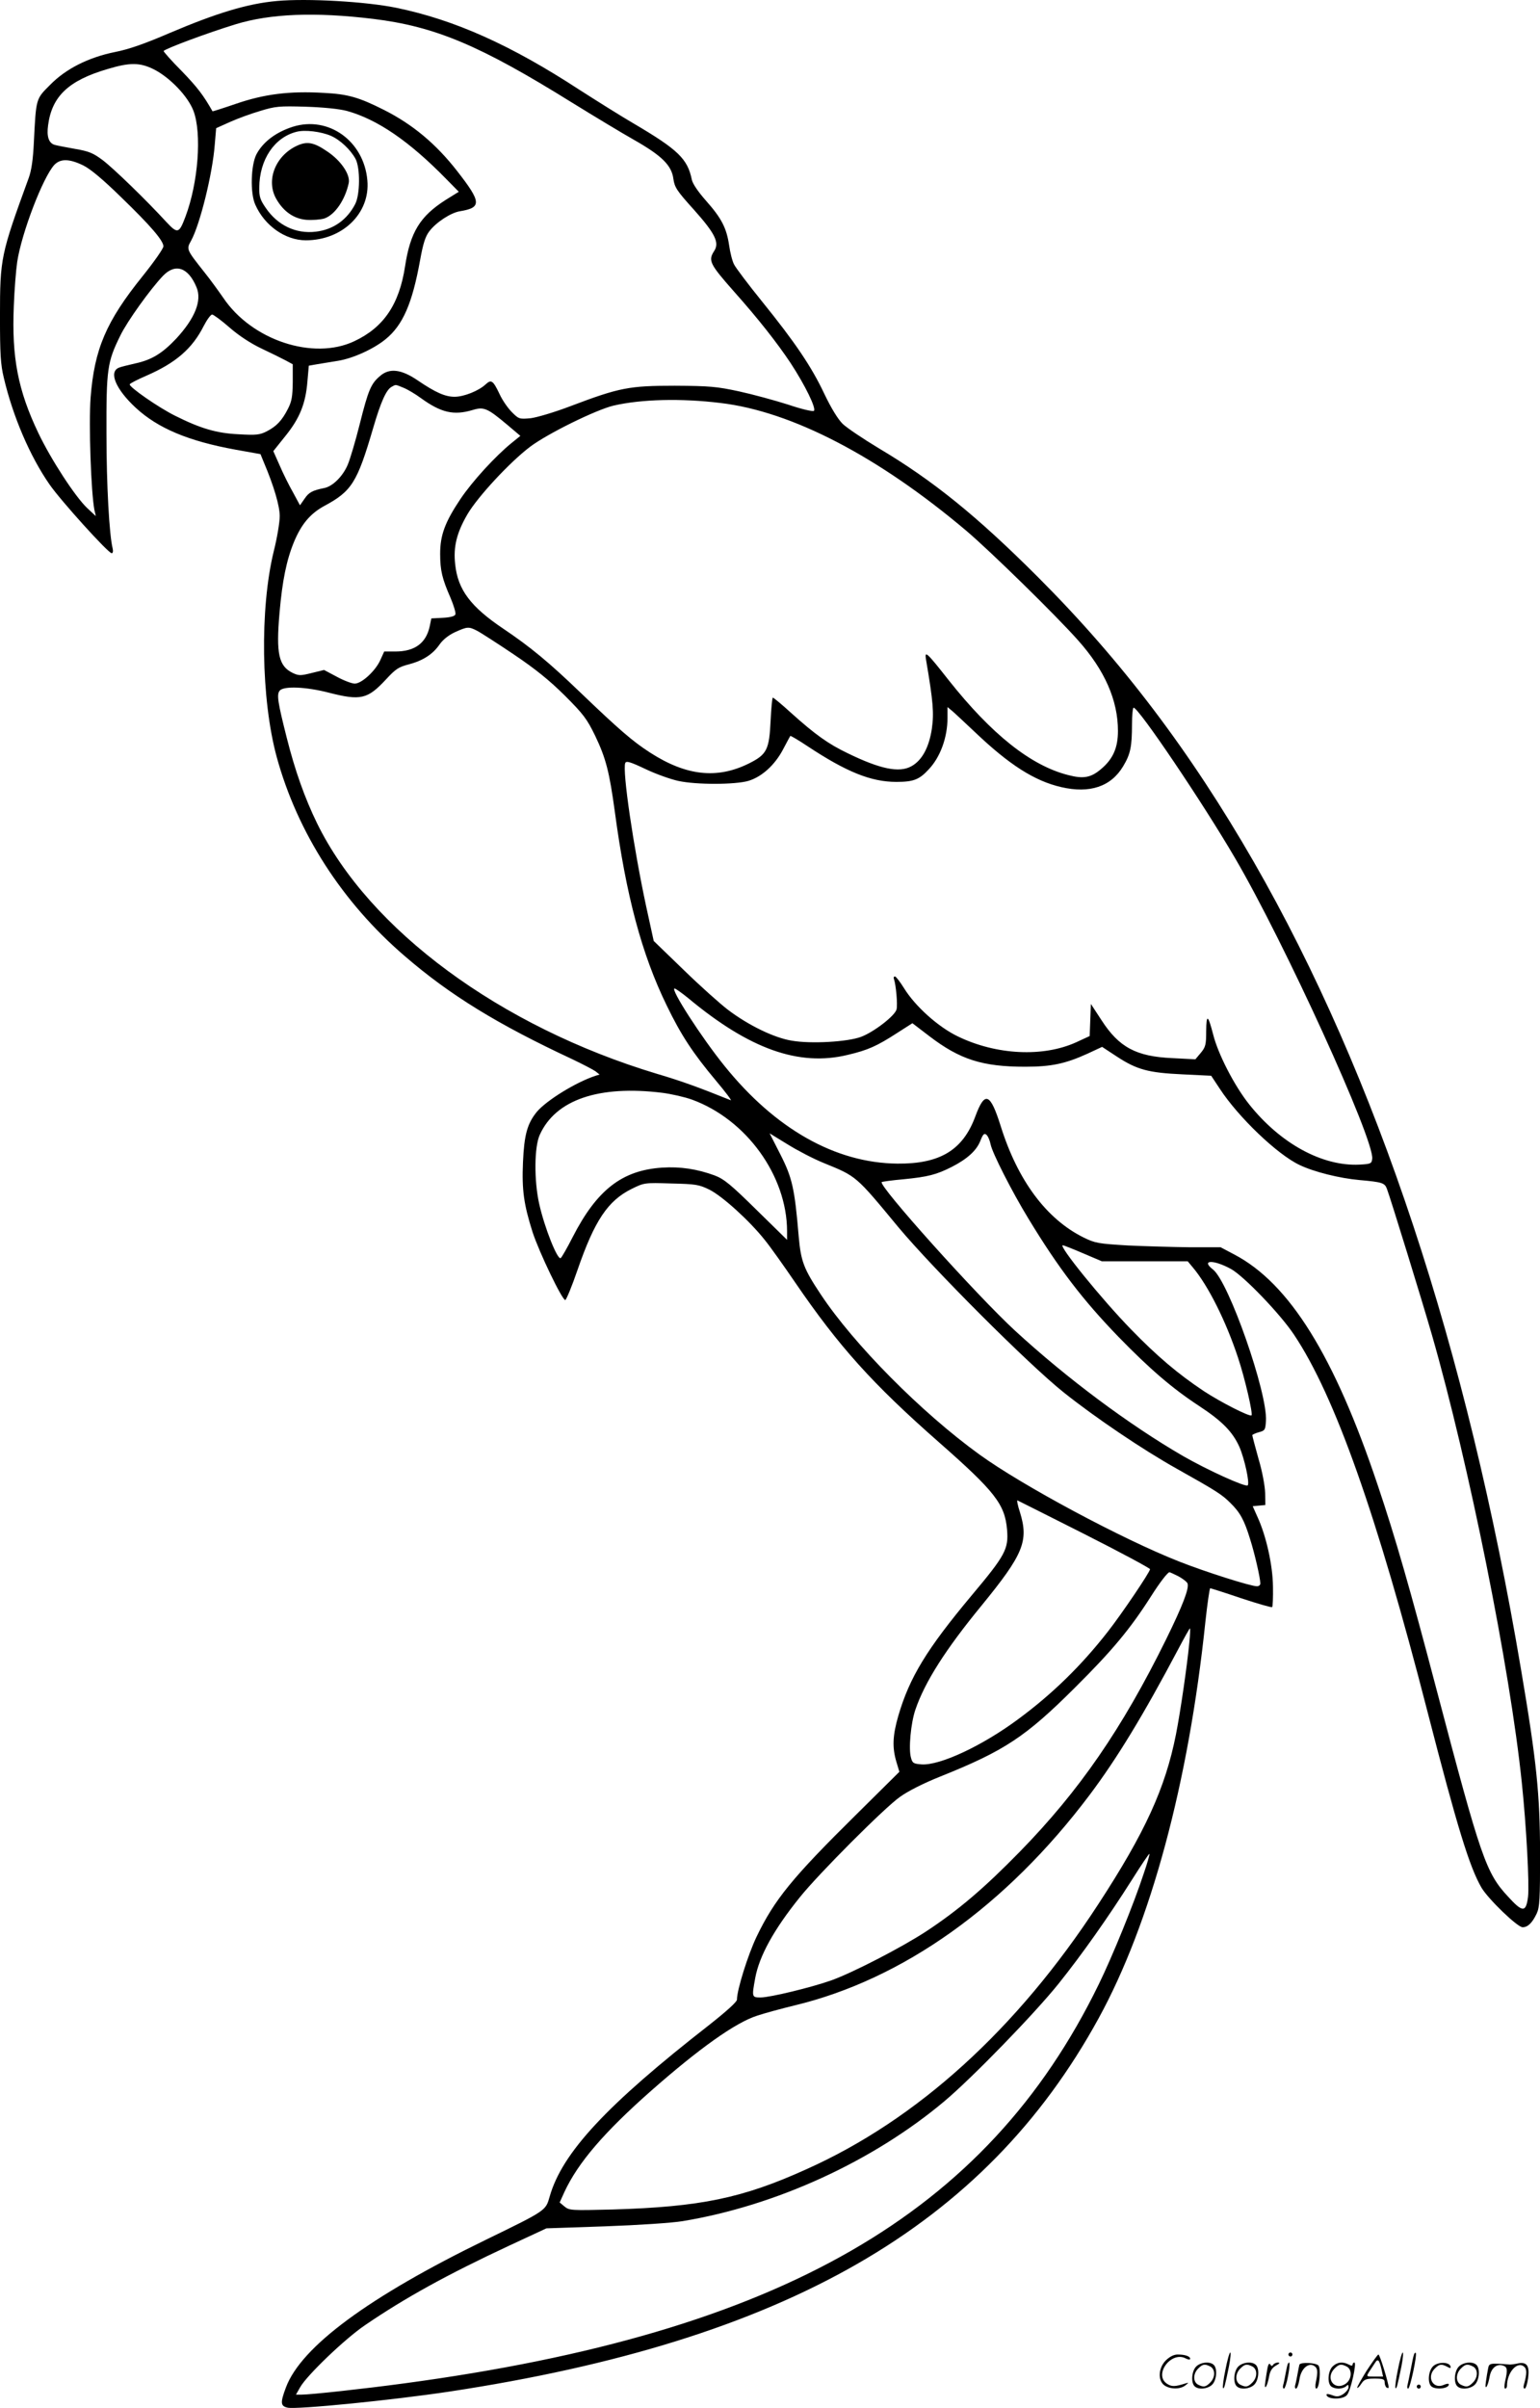 <svg version="1.0" xmlns="http://www.w3.org/2000/svg"
  viewBox="0 0 767.954 1200.427"
 preserveAspectRatio="xMidYMid meet">
<g transform="translate(-0.51,1200.803) scale(0.1,-0.1)"
fill="#000000" stroke="none">
<path d="M1385 12003 c-145 -13 -300 -60 -535 -160 -123 -53 -203 -81 -270
-94 -134 -27 -247 -84 -326 -165 -70 -70 -69 -65 -80 -284 -4 -87 -12 -142
-26 -180 -139 -381 -143 -398 -143 -690 0 -186 3 -239 19 -305 45 -192 130
-391 228 -532 56 -81 293 -343 310 -343 6 0 8 10 5 23 -17 68 -31 317 -31 572
-1 324 4 358 69 490 35 72 150 232 213 298 62 64 126 42 167 -57 28 -66 -7
-154 -101 -256 -70 -74 -122 -106 -205 -124 -35 -8 -72 -17 -81 -21 -52 -21
-16 -107 83 -199 111 -103 263 -167 500 -210 l123 -22 18 -44 c48 -113 78
-214 78 -265 0 -30 -13 -109 -30 -176 -70 -287 -63 -738 15 -1025 103 -376
326 -724 638 -992 227 -196 464 -341 837 -515 52 -25 104 -52 115 -60 l20 -16
-20 -6 c-98 -32 -245 -123 -293 -180 -48 -59 -63 -115 -69 -251 -6 -139 4
-210 48 -349 34 -103 148 -340 163 -338 5 1 33 68 61 150 85 246 151 345 270
404 63 31 64 31 197 27 122 -3 138 -5 191 -31 64 -32 200 -155 276 -251 27
-33 95 -129 151 -211 218 -319 385 -505 716 -796 281 -247 330 -310 341 -437
8 -96 -8 -127 -176 -327 -225 -269 -310 -409 -366 -600 -29 -100 -31 -159 -10
-230 l15 -50 -217 -215 c-317 -313 -406 -422 -495 -607 -43 -90 -98 -265 -98
-314 0 -11 -51 -57 -137 -125 -512 -399 -735 -638 -797 -857 -20 -70 -16 -68
-316 -214 -586 -285 -923 -534 -999 -737 -29 -77 -27 -93 8 -101 47 -10 520
37 806 80 1677 254 2670 824 3238 1860 260 474 449 1173 533 1978 10 92 21
167 24 167 3 0 73 -22 155 -50 82 -27 151 -47 154 -44 3 3 5 49 4 102 -1 107
-34 254 -77 347 l-24 54 31 3 32 3 -1 60 c-1 34 -14 107 -33 170 -17 61 -31
114 -31 118 0 3 15 10 33 15 30 8 32 11 35 56 9 138 -185 693 -264 755 -62 48
1 51 89 3 63 -34 246 -224 315 -328 204 -305 413 -897 666 -1881 148 -574 209
-773 269 -876 34 -57 179 -197 205 -197 26 0 48 22 70 68 15 32 17 72 17 302
-1 295 -17 455 -95 915 -270 1602 -719 2957 -1332 4025 -317 551 -659 1003
-1077 1421 -305 305 -524 482 -795 643 -78 47 -158 101 -179 121 -24 24 -57
78 -91 149 -64 136 -146 257 -310 460 -69 85 -132 169 -140 185 -9 16 -20 60
-25 96 -13 87 -38 135 -115 222 -39 44 -67 85 -71 105 -21 104 -69 150 -288
279 -67 39 -189 116 -272 169 -343 224 -623 349 -913 409 -151 31 -443 48
-597 34z m480 -89 c311 -38 534 -132 995 -419 107 -66 246 -150 308 -185 137
-78 186 -126 195 -193 6 -43 17 -60 102 -154 107 -120 129 -165 101 -207 -30
-47 -22 -64 99 -201 123 -138 216 -257 282 -356 74 -113 129 -227 117 -239 -5
-5 -61 8 -129 31 -66 21 -176 51 -245 66 -111 24 -147 27 -320 28 -227 0 -275
-9 -518 -101 -81 -31 -169 -57 -201 -61 -56 -5 -59 -4 -93 30 -20 20 -48 60
-62 91 -32 67 -41 74 -69 48 -34 -32 -108 -62 -155 -62 -47 0 -95 21 -186 83
-80 54 -138 61 -184 22 -47 -39 -60 -70 -103 -241 -21 -84 -48 -175 -60 -203
-24 -57 -75 -108 -117 -116 -60 -12 -77 -22 -98 -53 l-23 -33 -34 63 c-20 35
-50 95 -67 135 l-32 72 60 75 c72 89 101 162 110 271 l7 80 40 7 c22 4 69 11
104 17 76 12 179 59 239 108 86 70 133 178 172 394 15 83 26 118 46 144 34 45
108 93 153 100 109 18 107 45 -14 200 -105 135 -222 233 -365 305 -125 63
-180 79 -301 85 -171 10 -296 -6 -436 -54 -64 -22 -118 -39 -118 -38 -46 81
-75 119 -153 200 -53 53 -93 99 -91 101 15 14 216 89 359 133 173 53 395 62
685 27z m-1094 -251 c80 -40 171 -134 199 -208 42 -112 24 -357 -40 -527 -32
-85 -39 -87 -96 -26 -100 109 -261 265 -316 307 -48 36 -69 45 -140 57 -46 8
-91 17 -101 20 -29 9 -40 42 -32 98 19 144 102 223 297 280 110 33 160 33 229
-1z m964 -208 c152 -42 311 -151 494 -338 l64 -65 -66 -41 c-127 -81 -176
-160 -202 -331 -29 -189 -106 -304 -253 -373 -205 -97 -512 5 -654 217 -23 33
-64 90 -93 126 -91 115 -91 115 -67 158 44 80 107 333 118 479 l7 82 69 31
c38 17 106 42 151 55 75 23 94 25 227 21 91 -3 167 -11 205 -21z m-1314 -272
c36 -18 98 -70 188 -158 148 -143 211 -217 211 -245 0 -11 -47 -78 -104 -149
-182 -226 -240 -363 -259 -604 -10 -134 2 -474 19 -562 l7 -30 -43 40 c-60 57
-180 241 -244 375 -101 212 -133 375 -122 633 3 81 11 180 17 220 22 144 128
421 185 483 31 32 75 31 145 -3z m729 -808 c47 -41 107 -80 160 -105 47 -22
101 -49 120 -59 l35 -19 0 -89 c-1 -72 -5 -96 -24 -133 -30 -59 -57 -87 -105
-112 -35 -18 -53 -20 -140 -15 -111 5 -191 29 -317 92 -83 41 -231 144 -227
157 2 5 39 24 83 43 147 64 229 135 286 248 16 31 35 57 42 57 6 0 46 -29 87
-65z m867 -300 c20 -8 59 -31 86 -51 102 -74 165 -88 259 -60 56 17 73 10 173
-74 l65 -55 -42 -34 c-82 -66 -198 -193 -257 -281 -77 -115 -101 -180 -101
-273 0 -83 10 -124 52 -220 16 -38 27 -75 24 -82 -3 -9 -25 -15 -63 -17 l-57
-3 -8 -39 c-18 -84 -74 -126 -172 -126 l-55 0 -19 -42 c-24 -54 -93 -118 -128
-118 -14 0 -54 15 -89 34 l-64 34 -61 -15 c-56 -14 -65 -14 -95 0 -70 34 -84
95 -66 300 14 161 35 263 72 353 37 89 81 141 150 179 138 74 165 117 244 386
39 134 66 193 92 208 23 13 18 13 60 -4z m1581 -76 c356 -42 788 -267 1227
-638 119 -101 446 -421 556 -545 133 -149 199 -299 199 -452 0 -83 -24 -139
-83 -189 -51 -44 -89 -51 -165 -31 -186 47 -382 203 -596 473 -111 141 -121
150 -113 102 36 -211 40 -266 29 -344 -14 -93 -49 -158 -102 -187 -61 -34
-156 -14 -318 65 -96 46 -162 93 -282 201 -46 42 -87 76 -91 76 -3 0 -8 -51
-11 -114 -7 -145 -18 -169 -108 -214 -159 -79 -313 -62 -493 54 -87 56 -155
115 -345 297 -159 153 -251 229 -386 320 -164 110 -228 195 -241 322 -10 87 8
158 61 249 51 87 211 260 313 337 88 66 328 184 416 205 139 32 337 37 533 13z
m-1215 -1135 c18 -9 100 -62 182 -117 110 -74 178 -129 256 -206 94 -94 111
-117 152 -201 54 -113 71 -181 98 -378 56 -418 134 -711 259 -967 71 -147 131
-238 245 -374 48 -57 81 -101 74 -98 -157 63 -240 94 -369 132 -780 235 -1433
716 -1694 1249 -61 125 -110 263 -151 426 -45 178 -51 216 -35 235 20 24 132
19 244 -10 160 -41 194 -33 286 66 48 52 63 62 114 75 71 19 119 50 153 99 16
23 44 46 76 61 62 28 69 29 110 8z m2483 -505 c171 -163 297 -244 431 -275
142 -33 248 2 309 104 36 60 44 96 44 210 0 45 4 82 8 82 25 0 345 -474 506
-750 245 -418 695 -1404 684 -1499 -3 -24 -7 -26 -64 -29 -186 -9 -395 106
-550 301 -74 93 -155 251 -179 347 -26 100 -34 105 -35 18 0 -68 -3 -80 -27
-109 l-27 -32 -116 6 c-179 8 -265 54 -352 189 l-53 81 -3 -80 -3 -80 -67 -31
c-165 -75 -398 -64 -590 29 -98 47 -213 150 -269 241 -20 32 -40 58 -45 58 -6
0 -8 -6 -5 -13 10 -28 19 -127 13 -151 -8 -32 -113 -113 -177 -137 -66 -25
-250 -36 -346 -19 -87 14 -215 76 -318 154 -38 29 -138 118 -220 198 l-150
145 -38 174 c-63 294 -119 674 -104 713 5 12 25 6 101 -30 52 -25 126 -51 163
-59 91 -20 285 -19 350 0 67 20 132 79 173 157 18 35 35 65 36 67 2 2 41 -21
86 -51 195 -129 317 -178 443 -178 85 0 114 11 161 62 58 61 94 159 94 257 l0
54 23 -19 c12 -10 63 -58 113 -105z m-1429 -1327 c305 -254 552 -342 795 -283
102 24 146 44 248 110 l75 48 85 -65 c152 -116 264 -152 477 -152 131 0 201
15 311 65 l73 34 73 -48 c101 -66 157 -81 328 -89 l143 -7 43 -65 c92 -141
287 -328 398 -380 71 -34 198 -66 299 -75 112 -10 125 -14 136 -43 17 -44 177
-563 225 -730 184 -641 389 -1661 448 -2232 23 -219 38 -508 31 -568 -10 -79
-27 -79 -99 0 -111 119 -136 193 -356 1028 -133 506 -205 758 -295 1025 -215
642 -440 1005 -715 1149 l-68 36 -153 0 c-85 1 -225 5 -311 9 -146 9 -161 11
-220 40 -185 92 -328 284 -413 556 -52 165 -79 175 -126 48 -62 -169 -177
-238 -389 -236 -309 3 -609 173 -862 487 -115 142 -272 386 -249 386 5 0 36
-22 68 -48z m-129 -472 c46 -6 112 -21 148 -34 271 -99 473 -379 474 -655 l0
-44 -153 150 c-128 126 -161 153 -208 171 -87 32 -172 45 -262 39 -199 -13
-325 -110 -446 -346 -28 -55 -55 -102 -60 -105 -16 -10 -80 150 -107 270 -26
116 -25 285 3 345 79 175 295 248 611 209z m805 -350 c164 -67 158 -61 372
-320 173 -207 649 -684 825 -824 158 -126 395 -286 565 -381 198 -111 224
-128 266 -170 48 -47 69 -85 98 -180 23 -72 51 -195 51 -221 0 -8 -7 -14 -17
-14 -31 0 -258 72 -387 123 -283 111 -783 379 -997 534 -289 209 -626 549
-791 798 -86 129 -99 166 -110 289 -20 238 -32 292 -91 408 l-54 106 88 -54
c48 -30 130 -73 182 -94z m832 93 c8 -42 106 -235 189 -371 150 -247 270 -404
449 -589 156 -160 267 -256 403 -345 114 -75 166 -128 200 -204 25 -58 52
-180 41 -191 -11 -10 -200 76 -322 146 -269 156 -578 386 -838 625 -191 176
-683 724 -665 741 2 2 51 9 108 14 123 12 165 23 242 62 76 39 123 81 142 130
13 33 19 39 30 30 8 -7 17 -28 21 -48z m461 -543 l94 -40 214 0 214 0 25 -30
c77 -91 166 -269 226 -451 34 -102 75 -279 67 -287 -9 -8 -151 64 -238 121
-129 86 -233 174 -363 308 -148 152 -364 419 -340 419 4 0 50 -18 101 -40z m7
-1400 c180 -91 327 -170 327 -175 0 -14 -142 -224 -211 -312 -132 -169 -276
-310 -447 -436 -178 -132 -389 -231 -481 -225 -40 3 -46 6 -53 33 -13 43 -1
173 22 240 47 138 151 301 330 519 209 256 236 321 191 466 -11 33 -16 60 -12
58 4 -2 154 -77 334 -168z m468 -210 c22 -12 43 -28 46 -36 9 -24 -24 -110
-107 -279 -220 -446 -432 -754 -730 -1059 -178 -182 -306 -291 -467 -397 -119
-78 -364 -205 -473 -244 -99 -35 -305 -85 -352 -85 -44 0 -44 2 -27 96 20 110
93 243 223 404 92 115 422 446 499 500 40 29 120 69 200 101 322 129 426 198
673 444 186 185 275 292 379 455 43 68 83 120 92 120 2 0 22 -9 44 -20z m55
-330 c-10 -108 -44 -344 -67 -460 -53 -267 -154 -488 -387 -845 -405 -622
-902 -1074 -1457 -1322 -318 -144 -528 -187 -965 -200 -206 -5 -216 -5 -240
15 l-24 20 24 53 c68 146 198 297 430 502 243 214 422 341 530 376 36 12 120
35 186 51 542 130 1057 497 1473 1050 136 181 268 398 442 727 30 57 56 103
58 103 2 0 1 -32 -3 -70z m-227 -1151 c-50 -153 -157 -415 -225 -554 -558
-1145 -1588 -1737 -3464 -1989 -200 -27 -465 -56 -511 -56 l-28 0 21 37 c33
59 224 242 323 309 199 136 411 253 722 398 l183 85 292 10 c166 6 334 17 388
26 465 77 948 298 1305 598 139 117 450 437 570 587 116 145 246 329 365 517
46 73 85 131 87 129 2 -2 -10 -45 -28 -97z M1465 11376 c-84 -27 -148 -75
-181 -137 -28 -54 -32 -194 -6 -251 46 -105 150 -178 252 -178 183 0 322 135
307 299 -17 196 -194 323 -372 267z m190 -45 c46 -20 98 -69 123 -115 24 -45
23 -179 -2 -226 -41 -79 -110 -127 -196 -137 -100 -12 -191 32 -250 119 -27
39 -33 56 -32 101 1 139 75 250 186 278 42 11 122 1 171 -20z M1485 11281
c-107 -50 -155 -173 -102 -265 36 -63 88 -99 151 -104 29 -2 70 1 89 7 52 18
103 92 121 176 9 42 -38 112 -107 158 -67 46 -101 52 -152 28z M6116 194 c-10
-47 -15 -88 -12 -91 5 -6 9 7 30 110 7 37 10 67 6 67 -4 0 -15 -39 -24 -86z
M6430 270 c0 -5 5 -10 10 -10 6 0 10 5 10 10 0 6 -4 10 -10 10 -5 0 -10 -4
-10 -10z M6976 194 c-10 -47 -15 -88 -12 -91 5 -6 9 7 30 110 7 37 10 67 6 67
-4 0 -15 -39 -24 -86z M7056 269 c-3 -8 -10 -41 -16 -74 -6 -33 -14 -68 -16
-77 -3 -10 -1 -18 3 -18 10 0 46 171 38 178 -2 3 -7 -1 -9 -9z M5819 241 c-38
-38 -41 -101 -7 -125 29 -20 79 -20 104 0 18 14 18 15 1 10 -53 -17 -69 -17
-92 -2 -69 45 21 166 94 126 12 -6 21 -7 21 -1 0 12 -25 21 -62 21 -19 0 -39
-10 -59 -29z M6820 189 c-28 -45 -49 -83 -47 -85 2 -3 12 7 21 21 14 21 24 25
66 25 43 0 50 -3 50 -19 0 -11 5 -23 10 -26 6 -3 10 -3 10 1 0 20 -44 164 -51
164 -4 0 -30 -37 -59 -81z m75 4 l7 -33 -42 0 c-42 0 -42 0 -28 23 8 12 21 32
29 44 15 25 22 18 34 -34z M5970 210 c-22 -22 -27 -79 -8 -98 19 -19 66 -14
88 8 22 22 27 79 8 98 -19 19 -66 14 -88 -8z m71 0 c25 -14 25 -54 -1 -80 -23
-23 -33 -24 -61 -10 -25 14 -25 54 1 80 23 23 33 24 61 10z M6180 210 c-22
-22 -27 -79 -8 -98 19 -19 66 -14 88 8 22 22 27 79 8 98 -19 19 -66 14 -88 -8z
m71 0 c25 -14 25 -54 -1 -80 -23 -23 -33 -24 -61 -10 -25 14 -25 54 1 80 23
23 33 24 61 10z M6326 204 c-3 -16 -8 -47 -11 -69 -8 -51 10 -26 19 27 5 27
15 42 34 53 18 10 22 14 10 15 -9 0 -20 -5 -24 -11 -5 -8 -9 -8 -14 1 -5 8
-10 3 -14 -16z M6427 223 c-2 -4 -7 -26 -11 -48 -4 -22 -9 -48 -12 -57 -3 -10
-1 -18 4 -18 4 0 14 28 20 62 11 58 10 81 -1 61z M6485 220 c-1 -3 -5 -23 -9
-45 -4 -22 -9 -48 -12 -57 -3 -10 -1 -18 4 -18 5 0 13 20 17 45 7 53 44 87 74
68 17 -11 19 -28 8 -80 -4 -18 -3 -33 2 -33 16 0 24 99 11 115 -12 14 -87 18
-95 5z M6650 210 c-22 -22 -27 -79 -8 -98 7 -7 24 -12 38 -12 14 0 31 5 38 12
9 9 12 8 12 -5 0 -9 -12 -24 -26 -34 -21 -13 -32 -15 -55 -6 -16 6 -29 8 -29
3 0 -24 81 -27 102 -2 18 19 50 162 37 162 -5 0 -9 -5 -9 -10 0 -7 -6 -7 -19
0 -30 16 -59 12 -81 -10z m71 0 c29 -16 25 -65 -6 -86 -56 -37 -103 28 -55 76
23 23 33 24 61 10z M7151 211 c-23 -23 -28 -80 -9 -99 19 -19 88 -13 88 9 0 5
-11 4 -24 -2 -54 -25 -89 38 -46 81 23 23 33 24 62 9 16 -9 19 -8 16 3 -8 22
-64 22 -87 -1z M7280 210 c-22 -22 -27 -79 -8 -98 19 -19 66 -14 88 8 22 22
27 79 8 98 -19 19 -66 14 -88 -8z m71 0 c25 -14 25 -54 -1 -80 -23 -23 -33
-24 -61 -10 -25 14 -25 54 1 80 23 23 33 24 61 10z M7426 201 c-3 -14 -8 -44
-11 -66 -8 -51 10 -26 19 27 8 41 35 63 66 53 22 -7 24 -21 11 -77 -5 -22 -5
-38 0 -38 5 0 9 6 9 13 0 68 51 125 85 97 15 -13 15 -35 -1 -92 -3 -10 -1 -18
4 -18 6 0 13 23 17 50 9 63 -5 84 -49 76 -17 -4 -35 -6 -41 -6 -101 8 -104 7
-109 -19z M7070 110 c0 -5 5 -10 10 -10 6 0 10 5 10 10 0 6 -4 10 -10 10 -5 0
-10 -4 -10 -10z"/>
</g>
</svg>
